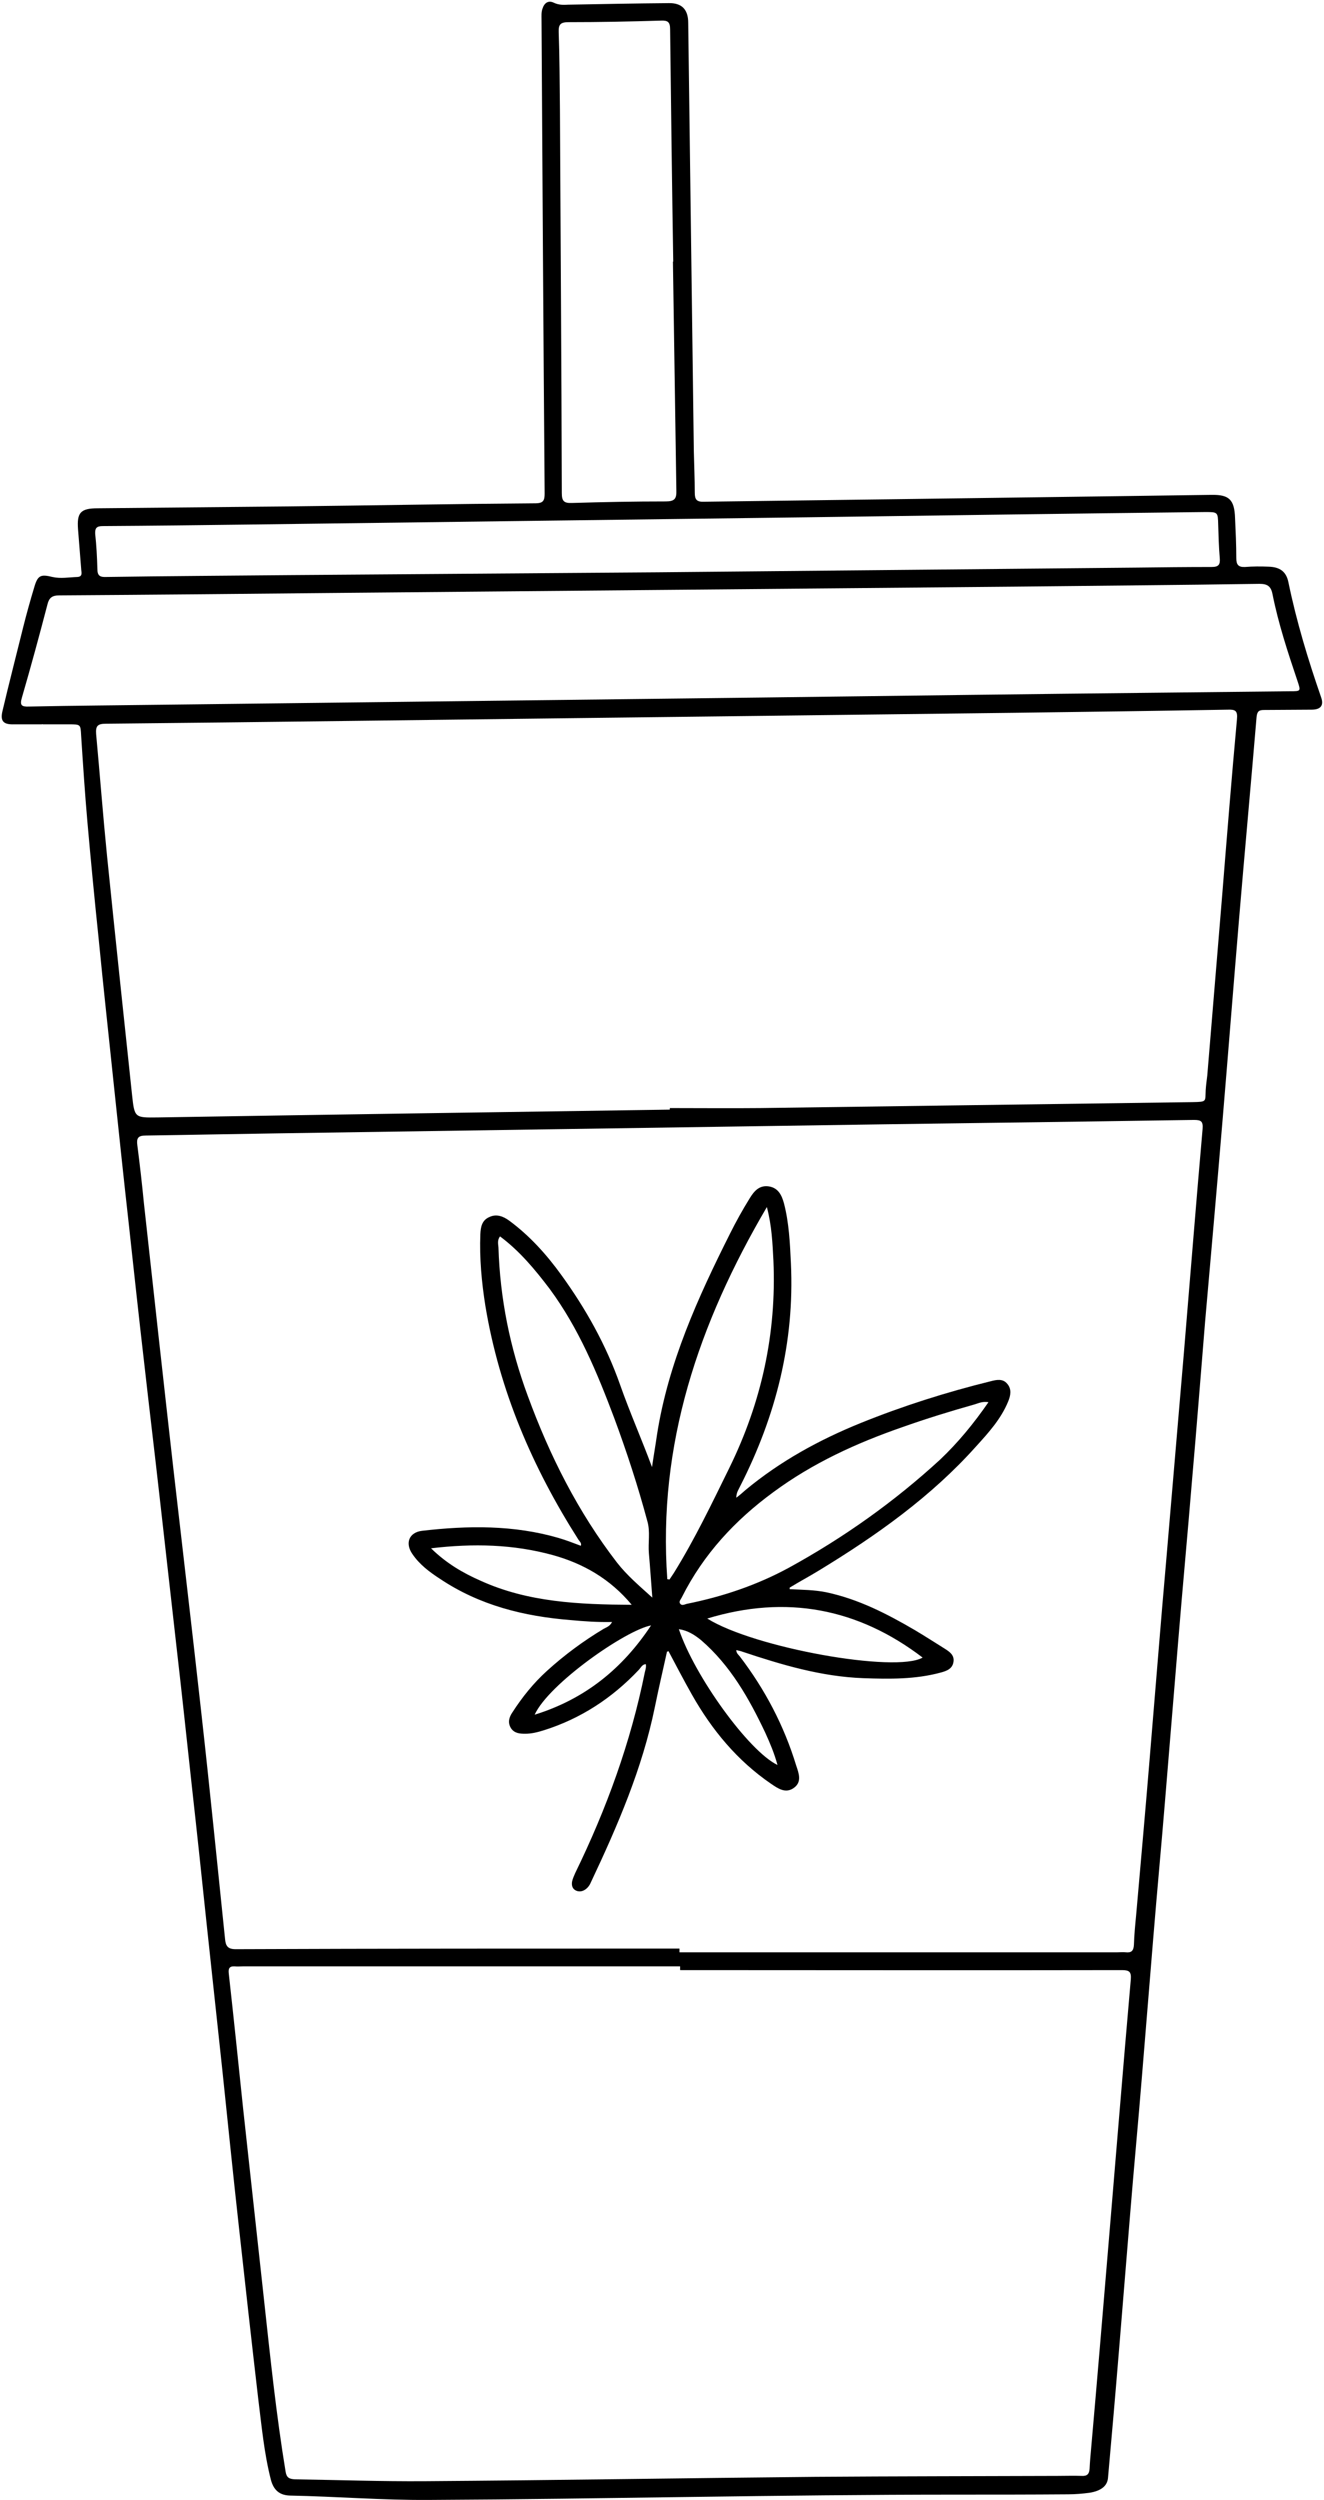 <?xml version="1.0" encoding="UTF-8"?><svg xmlns="http://www.w3.org/2000/svg" xmlns:xlink="http://www.w3.org/1999/xlink" height="800.8" preserveAspectRatio="xMidYMid meet" version="1.0" viewBox="288.1 99.5 424.2 800.8" width="424.2" zoomAndPan="magnify"><g id="change1_1"><path d="M301.5,331.5c-3,0-5.9,0-8.9,0c-3.4,0.1-4.5-1-3.7-4.3c2.1-8.9,4.4-17.8,6.6-26.7c1.1-4.4,2.3-8.7,3.6-13 c1.1-3.8,2.1-4.1,5.8-3.2c2.6,0.6,5.3,0.1,8,0c1.9-0.1,1.2-1.7,1.2-2.7c-0.3-4.2-0.7-8.4-1-12.6c-0.4-5.3,0.8-6.7,6.3-6.7 c20.3-0.2,40.6-0.4,60.9-0.6c26.4-0.3,52.8-0.8,79.3-1c2.5,0,3-0.8,3-3.1c-0.4-50.6-0.7-101.3-1-151.9c0-1.1-0.1-2.3,0.3-3.4 c0.6-1.9,1.9-2.8,3.7-1.9c1.5,0.7,3,0.7,4.5,0.6c10.7-0.2,21.4-0.4,32.2-0.5c4.2-0.1,6.3,2,6.3,6.3c0.6,45.8,1.2,91.5,1.8,137.3 c0.1,4.4,0.3,8.8,0.3,13.2c0,2.2,0.6,3,3,2.9c20.1-0.3,40.2-0.5,60.3-0.8c24.6-0.3,49.2-0.7,73.8-1c9.5-0.1,19-0.3,28.4-0.4 c5.7-0.1,7.4,1.5,7.6,7.4c0.2,4.3,0.4,8.6,0.4,12.9c0,2.1,0.7,2.9,2.8,2.8c2.5-0.2,5-0.2,7.5-0.1c3.6,0.1,5.7,1.5,6.4,5 c2.6,12.6,6.3,24.8,10.5,36.9c0.9,2.6-0.2,3.9-3.1,3.9c-5.1,0-10.1,0.1-15.2,0.1c-1.6,0-2.2,0.4-2.4,2.2 c-1.8,21.5-3.8,43.1-5.6,64.6c-1.8,21.5-3.5,43.1-5.3,64.6c-1.8,21.5-3.7,43.1-5.6,64.6c-1.4,17-2.7,33.9-4.2,50.9 c-1.4,17.1-3,34.1-4.4,51.2c-1.4,17-2.8,33.9-4.2,50.9c-1.2,14.8-2.6,29.5-3.8,44.3c-1.2,14.7-2.4,29.4-3.6,44 c-1.2,14.8-2.6,29.5-3.8,44.3c-1.2,14.7-2.4,29.4-3.6,44c-1.1,13.5-2.3,27.1-3.5,40.6c-0.2,2.6-2.2,4.2-5.9,4.8 c-2.3,0.3-4.6,0.5-6.9,0.5c-12,0.1-23.9,0.1-35.9,0.1c-56.3,0-112.6,1.4-168.9,1.7c-14.8,0.1-29.6-1.1-44.5-1.4 c-3.3-0.1-5.2-1.7-6.1-5c-2.2-8.6-3-17.5-4.1-26.3c-2.1-18-4.1-36.1-6.1-54.2c-1.9-17-3.6-34-5.4-51.1c-1.6-15.2-3.3-30.4-4.9-45.6 c-1.6-15.2-3.2-30.4-4.9-45.6c-1.6-14.8-3.2-29.7-4.9-44.5c-1.8-16-3.6-31.9-5.4-47.9c-1.6-14.2-3.3-28.3-4.9-42.5 c-1.7-14.7-3.3-29.5-4.9-44.2c-1.7-15.2-3.3-30.4-4.9-45.6c-1.6-15.4-3.3-30.8-4.8-46.2c-1.3-12.5-2.5-24.9-3.6-37.4 c-0.8-9.1-1.4-18.3-2-27.5c-0.2-3.7-0.1-3.7-3.9-3.7c-2.8,0-5.6,0-8.3,0C301.5,331.4,301.5,331.5,301.5,331.5z M505.8,723.6 c0,0.4,0,0.8,0,1.2c46.8,0,93.6,0,140.4,0c0.9,0,1.7-0.1,2.6,0c1.8,0.2,2.5-0.5,2.6-2.4c0.1-3.2,0.4-6.3,0.7-9.4 c1.5-17,3-33.9,4.4-50.9c1.8-21.5,3.5-43.1,5.4-64.6c1.8-21.5,3.7-43.1,5.5-64.6c2-23.9,3.9-47.9,6-71.8c0.2-2.5-0.5-2.9-2.8-2.9 c-44.3,0.7-88.6,1.2-132.9,1.9c-53.6,0.8-107.2,1.6-160.8,2.4c-14.1,0.2-28.1,0.5-42.2,0.7c-2.4,0-2.9,0.9-2.6,3.1 c0.8,6.2,1.5,12.3,2.1,18.5c3.1,28.2,6.2,56.4,9.4,84.7c3,26.2,6.1,52.4,9,78.6c2.7,24.1,5.1,48.3,7.6,72.4 c0.2,2.2,0.8,3.3,3.4,3.3C411,723.6,458.4,723.6,505.8,723.6z M506,730.5c0-0.4,0-0.8,0-1.2c-46.7,0-93.4,0-140.1,0 c-0.9,0-1.7,0.1-2.6,0c-1.7-0.1-2.1,0.7-1.9,2.3c1.6,14.4,3.1,28.9,4.6,43.3c2.2,20.4,4.5,40.9,6.7,61.3c2,18.3,3.9,36.7,6.9,54.9 c0.3,2,1.2,2.4,3,2.5c13.9,0.2,27.8,0.7,41.6,0.6c41.7-0.3,83.5-1,125.2-1.4c25.8-0.2,51.7-0.2,77.5-0.3c2.6,0,5.2-0.1,7.8,0 c1.7,0.1,2.4-0.6,2.5-2.3c0.1-2.2,0.3-4.4,0.5-6.6c1.9-21.5,3.7-43.1,5.5-64.6c2.4-28.5,4.7-57,7.2-85.5c0.2-2.5-0.5-3-2.9-3 C600.4,730.6,553.2,730.5,506,730.5z M502.7,454.9c0-0.2,0-0.3,0-0.5c9.7,0,19.3,0.1,29,0c46.1-0.6,92.2-1.3,138.4-1.9 c4.8-0.1,4.1-0.1,4.3-3.9c0.1-1.5,0.3-3,0.5-4.6c1.6-19.3,3.2-38.7,4.8-58c1.5-18.7,3-37.4,4.7-56c0.3-2.9-0.5-3.3-3-3.2 c-22.8,0.4-45.6,0.7-68.3,1c-46.7,0.6-93.4,1.1-140.1,1.7c-50.3,0.6-100.7,1.3-151,1.8c-2.6,0-3.3,0.7-3.1,3.3 c1.2,13,2.2,26.1,3.5,39.1c2.6,25.5,5.3,51,8,76.4c0.8,7.4,0.8,7.4,8.2,7.3C393.3,456.5,448,455.7,502.7,454.9z M499.6,323.3 C499.6,323.3,499.6,323.3,499.6,323.3c43.2-0.5,86.3-1.1,129.5-1.6c24.1-0.3,48.2-0.5,72.4-0.8c3.4,0,3.4,0,2.3-3.3 c-3.1-9.2-6.1-18.3-8-27.8c-0.5-2.6-1.7-3.3-4.2-3.3c-26.2,0.4-52.5,0.6-78.7,0.9c-71.9,0.7-143.8,1.3-215.7,2 c-30.1,0.3-60.1,0.6-90.2,0.8c-2.2,0-3.2,0.8-3.7,2.9c-2.6,10-5.3,19.9-8.2,29.9c-0.7,2.4-0.1,2.9,2.3,2.8 c14.7-0.3,29.5-0.4,44.2-0.6C394.3,324.6,447,323.9,499.6,323.3z M498.8,282.8C498.8,282.7,498.8,282.7,498.8,282.8 c51.1-0.5,102.2-1,153.4-1.5c8-0.1,16.1-0.2,24.1-0.2c2.2,0,2.8-0.7,2.6-2.9c-0.3-3.5-0.4-7.1-0.5-10.6c-0.1-4.1-0.1-4.1-4.2-4.1 c-43,0.5-86,1.1-128.9,1.7c-59.1,0.8-118.1,1.5-177.2,2.3c-15.7,0.2-31.4,0.4-47.1,0.5c-1.9,0-2.5,0.6-2.4,2.5 c0.4,3.7,0.6,7.4,0.7,11.2c0,2.2,0.8,2.7,2.9,2.6c19.6-0.3,39.2-0.4,58.9-0.6C420.3,283.4,459.5,283.1,498.8,282.8z M503.7,183.3 c0,0,0.1,0,0.1,0c-0.4-24.8-0.7-49.6-1-74.4c0-2.3-0.7-2.9-2.9-2.8c-9.9,0.3-19.7,0.5-29.6,0.5c-2.5,0-3.3,0.6-3.2,3.2 c0.3,8.2,0.3,16.5,0.4,24.7c0.2,41,0.5,81.9,0.6,122.9c0,2.5,0.6,3.3,3.2,3.2c10-0.3,20.1-0.5,30.1-0.5c2.9,0,3.5-0.9,3.4-3.6 C504.4,232.1,504.1,207.7,503.7,183.3z"/><path d="M501.8,628.5c-1.3,5.9-2.7,11.9-3.9,17.8c-4,19.6-11.9,37.9-20.4,55.9c-0.4,1-1,1.9-1.9,2.5c-1,0.7-2.2,0.8-3.2,0.2 c-1-0.6-1.2-1.7-1-2.8c0.2-0.9,0.6-1.8,1-2.7c10-20.5,17.8-41.9,22.3-64.3c0.2-0.8,0.5-1.7,0.3-2.6c-1.2,0.1-1.6,1.2-2.3,1.9 c-8.5,9-18.6,15.6-30.4,19.3c-1.9,0.6-3.9,1.1-5.9,1.1c-1.7,0-3.5-0.1-4.6-1.8c-1.1-1.8-0.6-3.5,0.5-5.1c3.1-4.8,6.7-9.3,11-13.2 c5.6-5.1,11.7-9.6,18.2-13.5c0.9-0.5,2-0.8,2.7-2.2c-4.6,0.1-8.9-0.2-13.2-0.6c-15-1.2-29.2-4.7-41.9-13.2c-3.4-2.2-6.6-4.6-8.9-8 c-2.4-3.5-1-6.9,3.1-7.4c14.7-1.7,29.4-1.9,43.8,2.3c2.4,0.7,4.7,1.6,7.1,2.5c0.3-0.9-0.4-1.4-0.8-2 c-14.7-23.1-25.3-47.7-29.8-74.9c-1.2-7.6-1.9-15.2-1.6-22.9c0.1-2.3,0.5-4.5,2.9-5.5c2.3-1.1,4.5-0.2,6.4,1.2 c6.5,4.8,11.9,10.8,16.6,17.3c7.9,10.9,14.4,22.5,18.9,35.3c3.1,8.8,6.9,17.4,10.2,26.3c0.5-3.5,1.1-6.9,1.6-10.4 c3.6-23,13.1-43.9,23.4-64.4c1.9-3.8,4-7.6,6.3-11.3c1.4-2.3,3.1-4.3,6.2-3.8c3,0.5,4.1,2.9,4.8,5.5c1.6,6.2,1.9,12.7,2.2,19.1 c1.2,25.3-4.8,48.9-16.2,71.3c-0.5,1.1-1.3,2.1-1.3,3.8c1.2-0.9,2.1-1.7,3-2.5c11.1-9.2,23.5-16,36.8-21.4 c13.6-5.5,27.5-9.9,41.7-13.4c1.9-0.5,3.9-0.9,5.3,0.8c1.5,1.7,1.1,3.8,0.3,5.7c-2.3,5.6-6.3,10-10.3,14.4 c-14.4,16.1-31.9,28.5-50.3,39.7c-3.1,1.9-6.3,3.6-9.4,5.5c0,0,0,0.2,0,0.5c4,0.2,7.9,0.2,11.8,1c10.3,2.2,19.4,6.9,28.3,12.1 c3.2,1.9,6.3,3.9,9.5,5.9c1.6,1,3.2,2.1,2.9,4.2c-0.3,2.3-2.2,3-4.1,3.5c-8.1,2.2-16.4,2.1-24.8,1.8c-13.5-0.5-26.2-4.3-38.8-8.5 c-0.5-0.2-1.1-0.3-1.9-0.5c0,1,0.7,1.5,1.1,2c8.1,10.6,14.2,22.2,18.1,35c0.8,2.4,1.9,5.2-0.7,7.1c-2.7,2-5.2,0.2-7.4-1.3 c-10.8-7.4-18.9-17.2-25.3-28.5c-2.6-4.6-5.1-9.4-7.6-14.1C502.3,628.4,502.1,628.5,501.8,628.5z M448.3,495.5 c-0.9,1.2-0.6,2.4-0.5,3.5c0.5,16.4,3.7,32.2,9.4,47.6c7,19.1,16.1,37.2,28.6,53.4c3.2,4.1,7.1,7.4,11.3,11.2 c-0.4-5.1-0.7-9.7-1.1-14.2c-0.3-3.4,0.5-6.9-0.5-10.3c-3-11.2-6.6-22.2-10.6-33c-5.5-14.6-11.4-28.8-20.7-41.4 C459.5,506.1,454.6,500.2,448.3,495.5z M604.8,548.6c-1.9-0.3-3.1,0.3-4.4,0.7c-7.8,2.2-15.6,4.6-23.2,7.3 c-14.7,5.1-28.7,11.5-41.3,20.8c-12.3,9-22.4,19.9-29.3,33.6c-0.3,0.7-1.1,1.4-0.6,2.1c0.5,0.8,1.4,0.3,2.1,0.1 c11.5-2.3,22.5-6,32.8-11.6c17.5-9.6,33.7-21.1,48.4-34.6C595.1,561.5,600.1,555.4,604.8,548.6z M501.9,605.3 c0.2,0,0.5,0.1,0.7,0.1c0.5-0.7,0.9-1.4,1.4-2.1c6.7-10.8,12.2-22.3,17.8-33.7c10.3-21,15.1-43,14.1-66.3 c-0.3-5.6-0.5-11.1-2.1-17.2C511.9,523.4,498.8,562.2,501.9,605.3z M490.5,613.5c-6.9-8.3-15.5-13.2-25.2-15.9 c-12.7-3.5-25.5-3.8-39.1-2.2c4.9,4.8,10.2,7.9,15.9,10.4C457.3,612.7,473.6,613.4,490.5,613.5z M514.7,617.9 c15,9.4,60.4,17.5,69,12.5C563,614.6,540,610.2,514.7,617.9z M505.6,621.3c5,15,22.4,39.1,31.6,43.5c-1-3.7-2.4-7-3.9-10.3 c-5.2-11-11.2-21.6-20.6-29.7C510.6,623.1,508.4,621.7,505.6,621.3z M496.7,620.1c-8.1,1.5-32.8,18.7-37.3,28.6 C475.5,643.7,487.5,634,496.7,620.1z"/></g></svg>